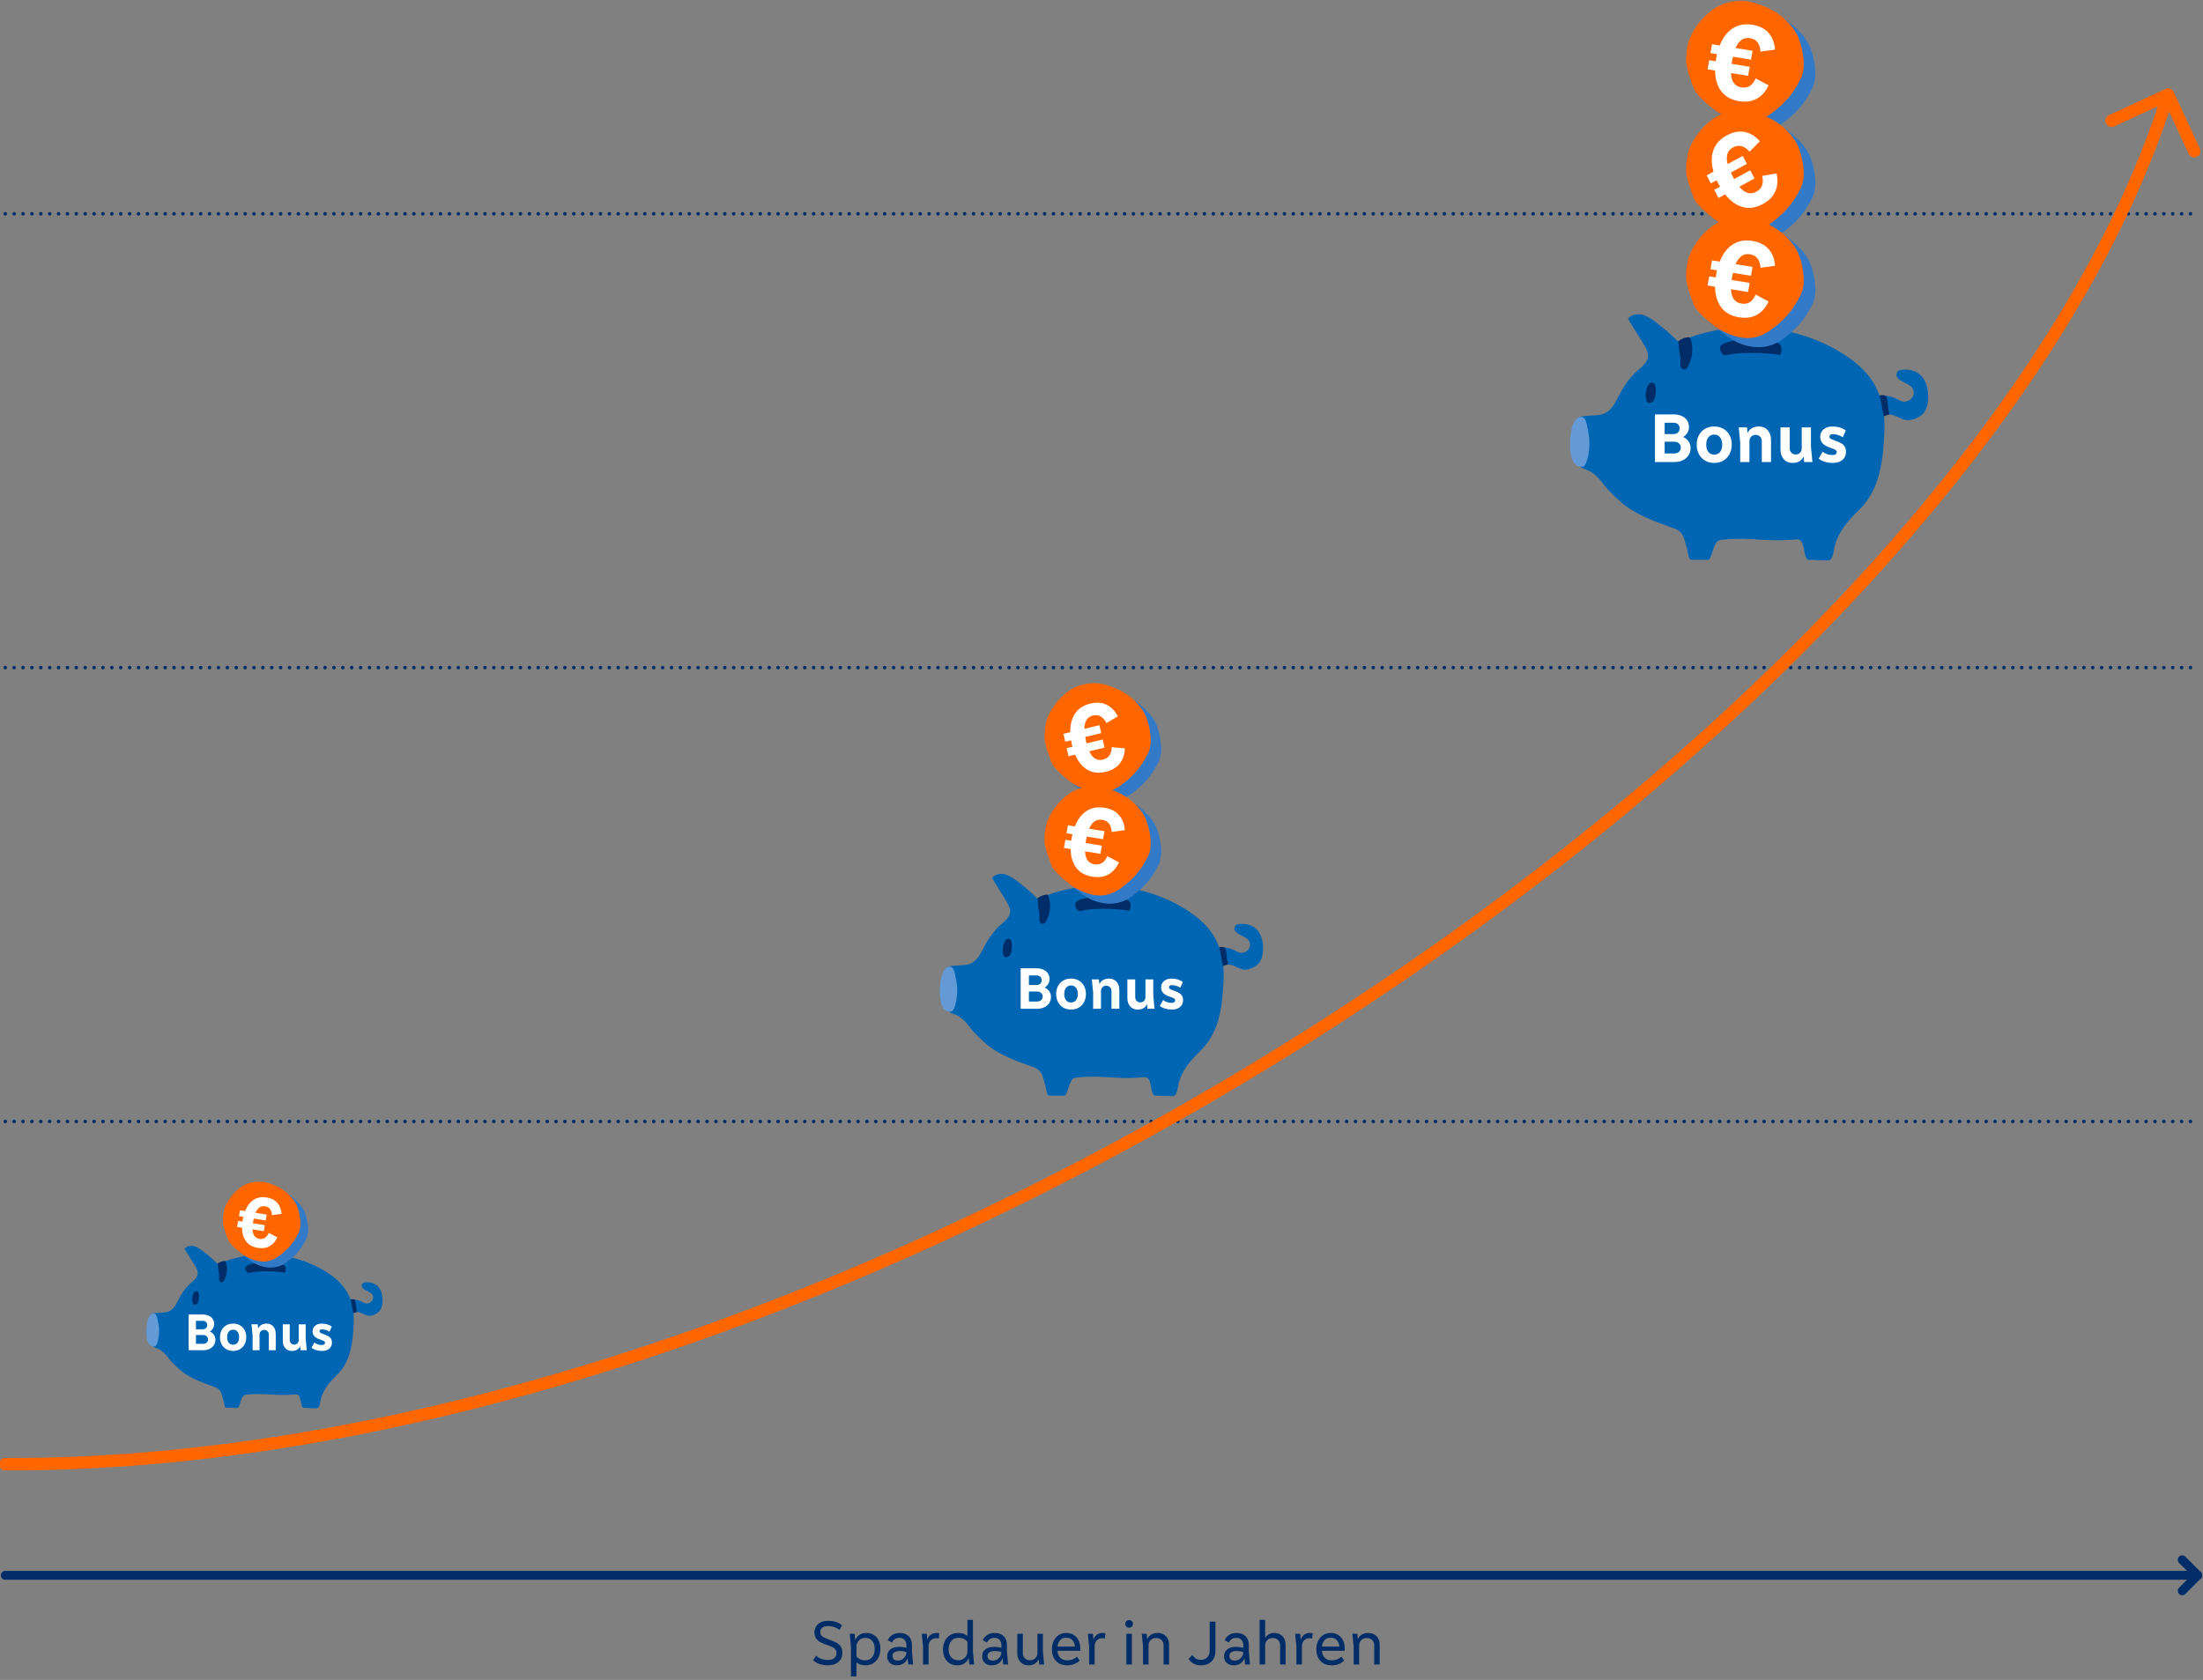 <?xml version="1.0" encoding="UTF-8"?>
<svg id="Ebene_1" data-name="Ebene 1" xmlns="http://www.w3.org/2000/svg" viewBox="0 0 1240 945.835">
  <rect x="0" y="0" width="1240" height="945.835" fill="#808080" stroke="none"/>
  <defs>
    <style>
      .cls-1, .cls-2, .cls-3, .cls-4 {
        fill: none;
      }

      .cls-5 {
        fill: #002d67;
      }

      .cls-2 {
        stroke: #f60;
        stroke-width: 7px;
      }

      .cls-2, .cls-3, .cls-4 {
        stroke-linecap: round;
        stroke-linejoin: round;
      }

      .cls-6 {
        fill: #0066b3;
      }

      .cls-3 {
        stroke-width: 5px;
      }

      .cls-3, .cls-4 {
        stroke: #002d67;
      }

      .cls-7 {
        fill: #327ac8;
      }

      .cls-8 {
        fill: #fff;
      }

      .cls-9 {
        fill: #f60;
      }

      .cls-4 {
        stroke-dasharray: 0 5;
        stroke-width: 2px;
      }

      .cls-10 {
        fill: #649bd7;
      }
    </style>
  </defs>
  <g>
    <line class="cls-4" x1="2.964" y1="120.369" x2="1237.036" y2="120.369"/>
    <line class="cls-4" x1="2.964" y1="375.887" x2="1237.036" y2="375.887"/>
    <line class="cls-4" x1="2.964" y1="631.405" x2="1237.036" y2="631.405"/>
  </g>
  <path class="cls-2" d="M1220.323,53.358C1109.043,408.624,490.577,826.317,2.964,824.35"/>
  <g>
    <path class="cls-5" d="M459.359,932.163c.768.744,1.722,1.332,2.862,1.764,1.14.432,2.394.648,3.762.648,1.584,0,2.79-.348,3.618-1.044.828-.696,1.242-1.644,1.242-2.844,0-.912-.265-1.656-.792-2.232-.528-.576-1.32-1.068-2.376-1.476l-4.284-1.62c-1.633-.624-2.868-1.44-3.708-2.448-.841-1.008-1.26-2.304-1.26-3.888,0-1.2.3-2.292.899-3.276.6-.984,1.482-1.764,2.646-2.34,1.164-.576,2.574-.864,4.229-.864,1.56,0,3.006.222,4.338.666,1.332.444,2.478,1.074,3.438,1.89l-1.476,2.556c-.816-.672-1.782-1.2-2.898-1.584-1.116-.384-2.25-.576-3.402-.576-1.488,0-2.609.3-3.366.9-.756.6-1.134,1.404-1.134,2.412,0,.888.252,1.608.756,2.16.504.552,1.332,1.044,2.484,1.476l4.068,1.584c1.775.672,3.078,1.524,3.906,2.556.828,1.032,1.242,2.352,1.242,3.96,0,2.16-.732,3.876-2.196,5.148-1.464,1.272-3.42,1.908-5.868,1.908-1.776,0-3.391-.246-4.842-.738-1.453-.492-2.659-1.182-3.618-2.07l1.728-2.628Z"/>
    <path class="cls-5" d="M491.886,920.517c1.188.756,2.093,1.806,2.718,3.15.624,1.344.936,2.892.936,4.644,0,1.752-.342,3.336-1.026,4.752-.684,1.416-1.662,2.526-2.934,3.33-1.272.804-2.749,1.206-4.428,1.206-2.04,0-3.732-.54-5.076-1.62v7.848h-3.096v-16.416l-.684-7.56h2.736l.324,3.456h.108c.504-1.224,1.278-2.184,2.322-2.88,1.044-.696,2.334-1.044,3.87-1.044,1.632,0,3.042.378,4.23,1.134ZM490.949,932.974c.948-1.212,1.422-2.742,1.422-4.59,0-1.872-.468-3.378-1.404-4.518-.937-1.14-2.256-1.71-3.96-1.71-1.393,0-2.562.474-3.51,1.422-.949.948-1.422,2.154-1.422,3.618v5.364c.504.696,1.17,1.242,1.998,1.638.828.396,1.782.594,2.862.594,1.728,0,3.065-.606,4.014-1.818Z"/>
    <path class="cls-5" d="M513.971,937.131h-2.736l-.324-3.42h-.108c-.48,1.248-1.242,2.208-2.286,2.88s-2.322,1.008-3.834,1.008c-1.608,0-2.898-.462-3.87-1.386-.972-.924-1.458-2.142-1.458-3.654,0-1.68.605-2.994,1.817-3.942,1.212-.948,2.886-1.422,5.022-1.422,1.319,0,2.651.18,3.996.54v-1.476c0-1.248-.349-2.25-1.044-3.006-.697-.756-1.62-1.134-2.772-1.134-1.032,0-1.89.216-2.574.648-.684.432-1.266,1.104-1.746,2.016l-2.34-1.332c.576-1.32,1.446-2.328,2.61-3.024,1.164-.696,2.55-1.044,4.158-1.044,2.136,0,3.81.612,5.021,1.836s1.818,2.904,1.818,5.04v3.492l.648,7.38ZM507.797,934.287c.732-.432,1.314-1.014,1.746-1.746.432-.732.648-1.53.648-2.394-.601-.192-1.188-.336-1.765-.432-.576-.096-1.26-.144-2.052-.144-1.272,0-2.256.234-2.952.702s-1.044,1.134-1.044,1.998c0,1.776,1.008,2.664,3.024,2.664.864,0,1.661-.216,2.394-.648Z"/>
    <path class="cls-5" d="M528.694,919.563l-.252,2.988c-.528-.144-1.056-.216-1.584-.216-1.224,0-2.232.426-3.024,1.278-.792.852-1.188,1.962-1.188,3.33v10.188h-3.096v-10.116l-.72-7.164h2.844l.288,3.24h.071c.312-1.104.918-1.998,1.818-2.682.9-.684,1.974-1.026,3.222-1.026.552,0,1.092.06,1.62.18Z"/>
    <path class="cls-5" d="M548.314,937.131h-2.736l-.324-3.456h-.108c-.504,1.224-1.29,2.184-2.358,2.88-1.068.696-2.394,1.044-3.978,1.044-1.656,0-3.09-.378-4.302-1.134-1.212-.756-2.137-1.806-2.772-3.15-.636-1.344-.954-2.892-.954-4.644,0-1.752.348-3.336,1.044-4.752.696-1.416,1.692-2.526,2.988-3.33,1.296-.804,2.796-1.206,4.5-1.206,2.136,0,3.876.564,5.22,1.692v-9.072h3.096v17.568l.684,7.56ZM543.077,933.333c.972-.948,1.458-2.142,1.458-3.582v-5.4c-.528-.696-1.212-1.242-2.052-1.638s-1.812-.594-2.916-.594c-1.8,0-3.186.606-4.158,1.818-.972,1.212-1.458,2.766-1.458,4.662,0,1.848.48,3.336,1.44,4.464.96,1.128,2.328,1.692,4.104,1.692,1.416,0,2.61-.474,3.582-1.422Z"/>
    <path class="cls-5" d="M567.431,937.131h-2.736l-.324-3.42h-.108c-.48,1.248-1.242,2.208-2.286,2.88s-2.322,1.008-3.834,1.008c-1.608,0-2.897-.462-3.87-1.386-.972-.924-1.458-2.142-1.458-3.654,0-1.68.606-2.994,1.818-3.942,1.212-.948,2.886-1.422,5.022-1.422,1.32,0,2.652.18,3.996.54v-1.476c0-1.248-.348-2.25-1.044-3.006-.697-.756-1.62-1.134-2.772-1.134-1.032,0-1.89.216-2.574.648-.684.432-1.266,1.104-1.746,2.016l-2.34-1.332c.576-1.32,1.445-2.328,2.61-3.024,1.164-.696,2.55-1.044,4.158-1.044,2.136,0,3.81.612,5.022,1.836s1.818,2.904,1.818,5.04v3.492l.648,7.38ZM561.257,934.287c.731-.432,1.314-1.014,1.746-1.746.432-.732.648-1.53.648-2.394-.6-.192-1.188-.336-1.764-.432-.576-.096-1.26-.144-2.052-.144-1.272,0-2.256.234-2.952.702-.696.468-1.044,1.134-1.044,1.998,0,1.776,1.008,2.664,3.024,2.664.864,0,1.662-.216,2.394-.648Z"/>
    <path class="cls-5" d="M587.734,937.131h-2.772l-.288-2.916h-.072c-.504,1.104-1.242,1.944-2.214,2.52s-2.13.864-3.474.864c-1.872,0-3.39-.612-4.554-1.836-1.165-1.224-1.746-2.808-1.746-4.752v-11.16h3.096v10.872c0,1.176.378,2.142,1.134,2.898.756.756,1.746,1.134,2.97,1.134,1.176,0,2.153-.384,2.934-1.152.78-.768,1.17-1.728,1.17-2.88v-10.872h3.096v10.08l.72,7.2Z"/>
    <path class="cls-5" d="M608.002,929.427h-12.78c.048,1.536.546,2.814,1.494,3.834.948,1.02,2.322,1.53,4.122,1.53,1.056,0,2.052-.192,2.988-.576.936-.384,1.728-.876,2.376-1.476l1.512,2.232c-.816.792-1.824,1.428-3.024,1.908-1.2.48-2.496.72-3.888.72-2.808,0-4.962-.828-6.462-2.484-1.5-1.656-2.25-3.876-2.25-6.66,0-1.728.336-3.282,1.008-4.662.672-1.38,1.62-2.46,2.844-3.24,1.225-.78,2.64-1.17,4.248-1.17,1.584,0,2.976.372,4.176,1.116,1.2.744,2.118,1.782,2.754,3.114.635,1.332.954,2.862.954,4.59,0,.528-.024.936-.072,1.224ZM596.68,923.487c-.828.96-1.314,2.136-1.458,3.528h9.828c-.144-1.512-.636-2.718-1.476-3.618-.84-.9-1.98-1.35-3.42-1.35-1.489,0-2.646.48-3.474,1.44Z"/>
    <path class="cls-5" d="M622.186,919.563l-.252,2.988c-.528-.144-1.057-.216-1.584-.216-1.225,0-2.232.426-3.024,1.278-.792.852-1.188,1.962-1.188,3.33v10.188h-3.096v-10.116l-.72-7.164h2.844l.288,3.24h.072c.312-1.104.918-1.998,1.818-2.682.9-.684,1.974-1.026,3.222-1.026.552,0,1.092.06,1.62.18Z"/>
    <path class="cls-5" d="M634.011,915.802c-.42-.42-.63-.93-.63-1.53,0-.6.203-1.104.612-1.512.408-.408.923-.612,1.548-.612.624,0,1.14.204,1.548.612.408.408.612.912.612,1.512,0,.6-.204,1.11-.612,1.53-.408.42-.924.63-1.548.63-.601,0-1.11-.21-1.53-.63ZM637.089,937.131h-3.096v-17.28h3.096v17.28Z"/>
    <path class="cls-5" d="M656.276,921.219c1.176,1.224,1.764,2.82,1.764,4.788v11.124h-3.096v-10.836c0-1.2-.396-2.178-1.188-2.934s-1.812-1.134-3.061-1.134c-1.2,0-2.202.39-3.006,1.17-.804.78-1.206,1.746-1.206,2.898v10.836h-3.096v-10.116l-.72-7.164h2.772l.288,2.916h.072c.504-1.104,1.254-1.944,2.25-2.52.995-.576,2.178-.864,3.546-.864,1.944,0,3.504.612,4.68,1.836Z"/>
    <path class="cls-5" d="M669.021,933.964l2.124-2.16c.527.84,1.164,1.5,1.908,1.98.743.48,1.715.72,2.916.72,1.463,0,2.651-.462,3.563-1.386.912-.924,1.368-2.286,1.368-4.086v-16.02h3.24v16.344c0,2.616-.738,4.644-2.214,6.084-1.477,1.44-3.462,2.16-5.958,2.16-3.096,0-5.413-1.212-6.948-3.636Z"/>
    <path class="cls-5" d="M703.581,937.131h-2.736l-.324-3.42h-.107c-.48,1.248-1.242,2.208-2.286,2.88s-2.322,1.008-3.834,1.008c-1.608,0-2.898-.462-3.87-1.386-.972-.924-1.458-2.142-1.458-3.654,0-1.68.605-2.994,1.818-3.942,1.211-.948,2.886-1.422,5.022-1.422,1.319,0,2.651.18,3.996.54v-1.476c0-1.248-.348-2.25-1.044-3.006-.696-.756-1.62-1.134-2.772-1.134-1.032,0-1.89.216-2.574.648s-1.266,1.104-1.746,2.016l-2.34-1.332c.576-1.32,1.446-2.328,2.61-3.024,1.164-.696,2.55-1.044,4.158-1.044,2.136,0,3.81.612,5.022,1.836,1.211,1.224,1.818,2.904,1.818,5.04v3.492l.648,7.38ZM697.407,934.287c.732-.432,1.314-1.014,1.746-1.746.432-.732.648-1.53.648-2.394-.601-.192-1.188-.336-1.764-.432-.576-.096-1.26-.144-2.052-.144-1.272,0-2.256.234-2.952.702-.696.468-1.044,1.134-1.044,1.998,0,1.776,1.008,2.664,3.024,2.664.864,0,1.662-.216,2.394-.648Z"/>
    <path class="cls-5" d="M721.886,921.219c1.164,1.224,1.746,2.808,1.746,4.752v11.16h-3.096v-10.836c0-1.2-.391-2.178-1.17-2.934-.78-.756-1.794-1.134-3.042-1.134-1.2,0-2.202.39-3.006,1.17-.805.78-1.206,1.746-1.206,2.898v10.836h-3.096v-25.128h3.096v10.044h.108c.383-.72,1.026-1.344,1.926-1.872.899-.528,1.962-.792,3.186-.792,1.872,0,3.39.612,4.554,1.836Z"/>
    <path class="cls-5" d="M738.86,919.563l-.252,2.988c-.528-.144-1.057-.216-1.584-.216-1.225,0-2.232.426-3.024,1.278-.792.852-1.188,1.962-1.188,3.33v10.188h-3.096v-10.116l-.72-7.164h2.844l.288,3.24h.072c.312-1.104.918-1.998,1.818-2.682.9-.684,1.974-1.026,3.222-1.026.552,0,1.092.06,1.62.18Z"/>
    <path class="cls-5" d="M756.86,929.427h-12.78c.048,1.536.546,2.814,1.494,3.834.948,1.02,2.322,1.53,4.122,1.53,1.056,0,2.052-.192,2.988-.576.936-.384,1.728-.876,2.376-1.476l1.512,2.232c-.816.792-1.824,1.428-3.024,1.908-1.2.48-2.496.72-3.888.72-2.808,0-4.962-.828-6.462-2.484-1.5-1.656-2.25-3.876-2.25-6.66,0-1.728.336-3.282,1.008-4.662.672-1.38,1.62-2.46,2.844-3.24,1.225-.78,2.64-1.17,4.248-1.17,1.584,0,2.976.372,4.176,1.116,1.2.744,2.118,1.782,2.754,3.114.635,1.332.954,2.862.954,4.59,0,.528-.024.936-.072,1.224ZM745.538,923.487c-.828.96-1.314,2.136-1.458,3.528h9.828c-.144-1.512-.636-2.718-1.476-3.618-.84-.9-1.98-1.35-3.42-1.35-1.489,0-2.646.48-3.474,1.44Z"/>
    <path class="cls-5" d="M774.824,921.219c1.175,1.224,1.764,2.82,1.764,4.788v11.124h-3.096v-10.836c0-1.2-.396-2.178-1.188-2.934s-1.812-1.134-3.06-1.134c-1.201,0-2.202.39-3.006,1.17-.804.78-1.206,1.746-1.206,2.898v10.836h-3.096v-10.116l-.72-7.164h2.771l.288,2.916h.072c.504-1.104,1.254-1.944,2.25-2.52.996-.576,2.178-.864,3.546-.864,1.944,0,3.504.612,4.68,1.836Z"/>
  </g>
  <line class="cls-3" x1="2.964" y1="886.923" x2="1237.036" y2="886.923"/>
  <polyline class="cls-3" points="1228.292 878.18 1237.036 886.923 1228.292 895.667"/>
  <polyline class="cls-2" points="1188.554 67.99 1220.369 53.304 1235.055 85.118"/>
  <g>
    <g>
      <g>
        <path class="cls-6" d="M100.772,731.105c-1.686,3.236-3.146,6.659-6.69,7.529-3.08.756-6.924.15-8.738,1.239-1.004.602-1.395,2.415-1.618,3.342-.831,3.452-1.66,7.093-.675,10.504.742,2.568,2.741,4.67,5.295,5.451,2.419.74,4.829,3.182,6.389,5.394,1.377,1.954,6.229,6.616,8.308,8.118,4.883,3.527,10.832,5.764,16.524,7.785,1.188.422,2.441.781,3.405,1.594,1.86,1.568,2.103,4.275,2.846,6.591.389,1.213.425,3.913,1.498,3.982,1.074.07,4.995.017,6.316.017,1.321,0,1.906-6.247,3.83-7.116.57-.257,1.206-.319,1.829-.378,10.94-1.028,15.52.981,26.46-.047.664-.062,1.382-.114,1.952.233.624.38.9,1.128,1.139,1.818.504,1.453.641,5.628,2.293,5.524,1.652-.105,5.137.368,7.088.185,1.951-.183,1.954-3.697,2.498-5.607,1.582-5.544,4.918-9.144,9.021-13.194,7.769-7.67,8.896-18.335,9.373-29.241.277-6.345-.904-12.892-4.293-18.264-2.953-4.68-7.413-8.231-12.155-11.084-17.858-10.745-40.985-12.189-60.042-3.751-2.757-2.823-5.756-5.41-8.951-7.725-1.482-1.074-3.059-2.111-4.853-2.47-1.794-.359-3.866.108-4.954,1.58,1.783,2.897,3.581,5.786,5.351,8.691,1.269,2.083,2.854,4.367,1.65,6.816-1.02,2.076-3.521,3.58-5.056,5.258-1.985,2.17-3.681,4.618-5.04,7.225Z"/>
        <path class="cls-5" d="M110.112,734.46c-.631.177-1.226.162-1.498-.488-.623-1.414-.481-3.179-.089-4.696.281-.941.829-2.229,1.94-2.313.535-.195,1.192.529,1.291,1.046.372,1.167.227,2.433.101,3.603-.126,1.17-.482,2.495-1.745,2.849Z"/>
        <path class="cls-5" d="M123.345,719.004c-.051.62-.126,1.258.054,1.854.18.596.696,1.143,1.318,1.135.708-.009,1.208-.681,1.537-1.307,1.415-2.691,1.855-5.881,1.221-8.854-.093-.438-.388-1.711-.865-1.871-.125-.042-.262-.031-.393-.015-1.294.151-2.545.651-3.587,1.433-.055.041-.112.088-.132.153-.019.065.002.135.024.199.355,1.052.163,2.433.372,3.571.222,1.21.553,2.463.451,3.703Z"/>
        <path class="cls-10" d="M85.757,739.654c-1.052.232-3.31,2.234-3.364,10.04-.054,7.806,2.925,8.59,4.685,8.37,1.76-.221,3.044-7.762,2.204-11.917-.84-4.155-.846-7.083-3.525-6.493Z"/>
        <path class="cls-6" d="M203.587,732.828c.678.345,1.328.77,2.064.963,1.528.399,3.282-.393,3.994-1.802.391-.774.475-1.713.156-2.518-.999-2.52-5.041-2.555-6.147-5.03-.096-.215-.114-.451-.076-.684.056-.347.385-1.391,1.117-1.548,3.659-.781,7.486.391,9.256,3.687,1.77,3.296,2.044,8.565.086,11.753-1.015,1.653-3.821,3.007-5.754,3.165-1.685.138-3.24-.799-4.79-1.474-1.55-.675-3.512-1.051-4.807.035-.633.531-1.123,1.405-1.949,1.424-.398.009-.811-.457-1.131-.694-1.928-1.431-3.182-4.953-1.373-6.927,2.125-2.318,6.911-1.592,9.354-.348Z"/>
        <path class="cls-5" d="M198.706,738.697c.014.115-.064.691.448.556.169-.045.734-.353,1.398-.438.644-.082.137-1.473.043-1.907-.344-1.586-.182-3.43-.778-4.939-.196-.496-1.641-.599-2.246-.409-.463.145-.053.719.019,1.1.255,1.349.492,2.5.717,3.858.132.799.294,1.321.399,2.18Z"/>
      </g>
      <path class="cls-5" d="M140.319,716.68c6.553-1.704,18.453-.572,19.47-.147,1.017.426,1.421-2.416.74-3.54-.504-.832-1.438-1.044-2.283-1.17-4.565-.681-8.514-.961-13.494-.778-1.181.043-5.851.896-6.506,2.21-.728,1.458.802,3.755,2.073,3.425Z"/>
    </g>
    <g>
      <g>
        <path class="cls-7" d="M162.281,672.21c2.534,2.042,3.113,2.198,5.415,4.676,1.713,1.843,3.182,3.736,4.109,6.386,1.483,4.241,2.574,10.394.53,14.495-3.049,6.119-6.391,9.522-10.953,12.9-6.694,4.955-14.491,2.931-19.175-.027-1.741-1.1-5.483-4.178-7.639-5.912-2.156-1.735-3.212-6.659-3.821-8.644-.509-1.66-.95-3.366-.959-5.117-.013-2.696.324-5.949,1.423-8.442,1.825-4.14,4.741-7.675,8.369-10.381,3.595-2.68,8.244-3.624,12.62-3.209,2.048.194,7.547,1.233,10.08,3.275Z"/>
        <path class="cls-9" d="M155.14,667.637c3.116,1.313,5.932,3.259,8.233,5.737,1.713,1.843,3.182,3.736,4.109,6.386,1.483,4.241,2.574,10.394.53,14.495-3.049,6.119-6.391,9.522-10.953,12.9-6.694,4.955-12.905,3.313-19.175-.027-1.818-.968-8.405-6.503-9.337-8.712-.805-1.908-1.514-3.859-2.122-5.844-.509-1.66-.95-3.366-.959-5.117-.013-2.696.324-5.949,1.423-8.442,1.825-4.14,4.741-7.675,8.369-10.381,3.595-2.68,8.244-3.624,12.62-3.209,2.048.194,4.855,1.2,7.262,2.214Z"/>
      </g>
      <path class="cls-8" d="M151.285,694.132l4.809,2.538c-1.043,2.262-2.488,3.915-4.337,4.957-1.849,1.042-4.067,1.354-6.65.936-2.954-.477-5.166-1.716-6.638-3.714-1.473-1.999-2.227-4.552-2.261-7.659l-2.769-.448.598-3.382,2.428.393c.015-.249.068-.631.159-1.148.12-.679.223-1.18.309-1.501l-2.428-.393.583-3.301,2.854.461c1.115-2.837,2.698-4.942,4.752-6.314,2.053-1.372,4.529-1.824,7.425-1.356,2.583.418,4.581,1.432,5.991,3.044,1.409,1.611,2.199,3.674,2.368,6.188l-5.385.722c-.211-2.94-1.495-4.601-3.852-4.982-1.278-.206-2.353.011-3.227.652-.873.641-1.604,1.641-2.195,2.998l6.304,1.02-.583,3.301-6.688-1.082c-.086.321-.187.808-.302,1.46l-.209,1.182,6.73,1.089-.598,3.382-6.347-1.027c.115,3.149,1.409,4.922,3.879,5.322,2.385.386,4.144-.727,5.278-3.338Z"/>
    </g>
  </g>
  <g>
    <g>
      <g>
        <path class="cls-7" d="M638.319,394.083c3.467,2.794,4.26,3.008,7.409,6.398,2.343,2.522,4.354,5.111,5.622,8.738,2.029,5.802,3.523,14.222.726,19.834-4.173,8.373-8.744,13.03-14.987,17.651-9.159,6.781-19.829,4.01-26.238-.037-2.383-1.505-7.502-5.716-10.452-8.09-2.951-2.373-4.395-9.112-5.228-11.828-.696-2.271-1.3-4.605-1.312-7.002-.017-3.689.444-8.14,1.948-11.551,2.498-5.664,6.487-10.502,11.451-14.204,4.919-3.668,11.28-4.958,17.268-4.39,2.803.266,10.326,1.687,13.793,4.481Z"/>
        <path class="cls-9" d="M628.547,387.826c4.263,1.797,8.117,4.46,11.266,7.849,2.343,2.522,4.354,5.111,5.622,8.738,2.029,5.802,3.523,14.222.726,19.834-4.173,8.373-8.744,13.03-14.987,17.651-9.159,6.781-17.658,4.533-26.238-.037-2.487-1.325-11.5-8.898-12.776-11.921-1.102-2.61-2.071-5.28-2.904-7.997-.696-2.271-1.3-4.605-1.312-7.002-.017-3.689.444-8.14,1.948-11.551,2.498-5.664,6.487-10.502,11.451-14.204,4.919-3.668,11.28-4.958,17.268-4.39,2.803.266,6.643,1.641,9.936,3.03Z"/>
      </g>
      <path class="cls-8" d="M625.74,420.665l7.41.671c-.125,3.406-1.079,6.255-2.865,8.545-1.786,2.29-4.422,3.853-7.904,4.687-3.982.954-7.428.556-10.34-1.192-2.913-1.748-5.211-4.574-6.891-8.479l-3.733.894-1.028-4.585,3.273-.784c-.112-.323-.247-.833-.404-1.533-.206-.92-.34-1.607-.401-2.058l-3.273.784-1.003-4.475,3.848-.921c-.087-4.17.803-7.663,2.674-10.478,1.87-2.815,4.758-4.69,8.662-5.625,3.482-.834,6.539-.605,9.169.687,2.628,1.292,4.712,3.481,6.25,6.566l-6.42,3.749c-1.816-3.601-4.312-5.022-7.489-4.261-1.723.413-2.966,1.254-3.731,2.524-.764,1.27-1.161,2.917-1.192,4.942l8.499-2.034,1.003,4.475-9.015,2.159c.061.451.19,1.119.388,2.003l.359,1.602,9.073-2.172,1.028,4.585-8.556,2.048c1.805,3.915,4.373,5.473,7.703,4.676,3.215-.77,4.85-3.102,4.906-6.997Z"/>
    </g>
    <g>
      <g>
        <path class="cls-6" d="M554.155,532.639c-2.307,4.429-4.305,9.111-9.154,10.302-4.214,1.035-9.474.205-11.956,1.696-1.373.824-1.909,3.304-2.214,4.573-1.137,4.723-2.272,9.705-.923,14.373,1.015,3.514,3.751,6.39,7.245,7.459,3.31,1.013,6.608,4.354,8.742,7.38,1.885,2.673,8.523,9.053,11.369,11.108,6.682,4.826,14.822,7.888,22.61,10.652,1.626.577,3.34,1.069,4.66,2.181,2.545,2.145,2.878,5.849,3.895,9.018.532,1.659.581,5.354,2.05,5.449,1.469.095,6.835.023,8.642.023,1.807,0,2.608-8.548,5.24-9.737.78-.352,1.651-.437,2.503-.517,14.969-1.406,21.236,1.343,36.205-.064.909-.085,1.891-.155,2.671.319.854.519,1.231,1.543,1.559,2.487.69,1.988.878,7.701,3.138,7.558,2.26-.143,7.029.503,9.698.253,2.67-.25,2.673-5.059,3.419-7.672,2.164-7.585,6.73-12.511,12.343-18.053,10.63-10.495,12.172-25.088,12.825-40.011.38-8.682-1.237-17.641-5.875-24.99-4.041-6.404-10.144-11.263-16.632-15.167-24.436-14.702-56.08-16.679-82.156-5.132-3.773-3.862-7.875-7.403-12.248-10.57-2.028-1.469-4.185-2.889-6.641-3.38-2.455-.491-5.29.148-6.779,2.161,2.44,3.964,4.9,7.917,7.321,11.892,1.736,2.85,3.905,5.975,2.258,9.327-1.396,2.84-4.818,4.899-6.918,7.195-2.716,2.97-5.037,6.318-6.896,9.887Z"/>
        <path class="cls-5" d="M567.029,538.798c-.864.242-1.677.221-2.05-.668-.852-1.935-.658-4.35-.121-6.425.385-1.288,1.134-3.05,2.654-3.165.733-.267,1.631.724,1.767,1.431.509,1.597.311,3.329.138,4.93-.173,1.601-.659,3.414-2.387,3.898Z"/>
        <path class="cls-5" d="M585.042,516.081c-.07.849-.172,1.722.074,2.537.246.815.952,1.563,1.803,1.553.968-.012,1.653-.932,2.103-1.789,1.936-3.682,2.538-8.047,1.671-12.115-.128-.599-.531-2.342-1.184-2.56-.172-.057-.358-.042-.538-.021-1.77.206-3.483.89-4.908,1.961-.075.056-.154.12-.181.21-.027.089.003.184.033.272.486,1.44.224,3.329.509,4.886.304,1.655.756,3.37.616,5.067Z"/>
        <path class="cls-10" d="M533.609,544.336c-1.439.317-4.529,3.056-4.603,13.738-.074,10.681,4.003,11.754,6.411,11.453,2.408-.302,4.165-10.621,3.015-16.307-1.15-5.686-1.158-9.691-4.824-8.884Z"/>
        <path class="cls-6" d="M694.838,534.996c.928.473,1.817,1.054,2.824,1.317,2.091.546,4.491-.537,5.465-2.466.534-1.059.65-2.343.214-3.446-1.367-3.449-6.897-3.496-8.411-6.883-.132-.295-.156-.617-.105-.936.077-.474.526-1.904,1.528-2.118,5.006-1.069,10.243.534,12.665,5.044,2.422,4.51,2.796,11.72.118,16.082-1.388,2.261-5.228,4.114-7.873,4.33-2.305.189-4.433-1.094-6.554-2.018-2.121-.924-4.806-1.438-6.578.048-.866.726-1.537,1.922-2.667,1.948-.545.013-1.11-.626-1.548-.95-2.638-1.957-4.354-6.777-1.878-9.478,2.908-3.172,9.457-2.178,12.799-.476Z"/>
        <path class="cls-5" d="M688.16,543.027c.019.157-.087.946.613.76.231-.061,1.004-.484,1.913-.6.881-.112.188-2.016.059-2.61-.471-2.17-.249-4.693-1.064-6.759-.268-.678-2.246-.819-3.073-.559-.633.199-.073.984.026,1.505.35,1.846.673,3.421.981,5.279.181,1.093.402,1.808.546,2.982Z"/>
      </g>
      <path class="cls-5" d="M608.268,512.9c8.967-2.331,25.25-.783,26.641-.201,1.391.582,1.945-3.306,1.013-4.843-.69-1.138-1.968-1.428-3.123-1.601-6.246-.932-11.65-1.315-18.464-1.065-1.615.059-8.006,1.226-8.903,3.024-.996,1.995,1.097,5.138,2.837,4.686Z"/>
    </g>
    <g>
      <g>
        <path class="cls-7" d="M638.319,452.052c3.467,2.794,4.26,3.008,7.409,6.398,2.343,2.522,4.354,5.111,5.622,8.738,2.029,5.802,3.523,14.222.726,19.834-4.173,8.373-8.744,13.03-14.987,17.651-9.159,6.781-19.829,4.01-26.238-.037-2.383-1.505-7.502-5.716-10.452-8.09-2.951-2.373-4.395-9.112-5.228-11.828-.696-2.271-1.3-4.605-1.312-7.002-.017-3.689.444-8.14,1.948-11.551,2.498-5.664,6.487-10.502,11.451-14.204,4.919-3.668,11.28-4.958,17.268-4.39,2.803.266,10.326,1.687,13.793,4.481Z"/>
        <path class="cls-9" d="M628.547,445.795c4.263,1.797,8.117,4.46,11.266,7.849,2.343,2.522,4.354,5.111,5.622,8.738,2.029,5.802,3.523,14.222.726,19.834-4.173,8.373-8.744,13.03-14.987,17.651-9.159,6.781-17.658,4.533-26.238-.037-2.487-1.325-11.5-8.898-12.776-11.921-1.102-2.61-2.071-5.28-2.904-7.997-.696-2.271-1.3-4.605-1.312-7.002-.017-3.689.444-8.14,1.948-11.551,2.498-5.664,6.487-10.502,11.451-14.204,4.919-3.668,11.28-4.958,17.268-4.39,2.803.266,6.643,1.641,9.936,3.03Z"/>
      </g>
      <path class="cls-8" d="M623.273,482.048l6.58,3.473c-1.427,3.096-3.404,5.357-5.935,6.783-2.531,1.426-5.565,1.853-9.1,1.281-4.042-.653-7.069-2.348-9.083-5.082-2.015-2.735-3.047-6.228-3.094-10.479l-3.789-.613.818-4.627,3.323.537c.021-.341.093-.864.218-1.571.164-.929.305-1.614.423-2.054l-3.323-.537.798-4.516,3.906.631c1.525-3.882,3.692-6.762,6.503-8.64,2.81-1.878,6.197-2.496,10.16-1.855,3.535.572,6.268,1.96,8.197,4.165,1.928,2.204,3.008,5.027,3.24,8.466l-7.368.988c-.289-4.023-2.045-6.295-5.27-6.817-1.749-.283-3.22.015-4.415.892-1.194.878-2.195,2.245-3.003,4.102l8.627,1.395-.798,4.516-9.151-1.48c-.118.44-.256,1.106-.413,1.998l-.286,1.617,9.209,1.49-.818,4.627-8.685-1.405c.158,4.308,1.928,6.735,5.308,7.282,3.264.528,5.67-.995,7.222-4.567Z"/>
    </g>
  </g>
  <g>
    <g>
      <g>
        <path class="cls-7" d="M1004.875,10.94c3.84,3.095,4.719,3.332,8.207,7.087,2.596,2.794,4.823,5.662,6.228,9.679,2.247,6.427,3.902,15.754.804,21.97-4.622,9.274-9.686,14.433-16.601,19.552-10.146,7.511-21.964,4.442-29.063-.041-2.639-1.667-8.31-6.332-11.578-8.961-3.268-2.629-4.869-10.093-5.791-13.102-.771-2.516-1.441-5.101-1.453-7.756-.019-4.086.491-9.016,2.157-12.795,2.767-6.274,7.185-11.633,12.684-15.734,5.448-4.063,12.495-5.492,19.127-4.863,3.105.295,11.438,1.869,15.278,4.964Z"/>
        <path class="cls-9" d="M994.051,4.01c4.723,1.991,8.991,4.94,12.479,8.695,2.596,2.794,4.823,5.662,6.228,9.679,2.247,6.427,3.902,15.754.804,21.97-4.622,9.274-9.686,14.433-16.601,19.552-10.146,7.511-19.559,5.021-29.063-.041-2.755-1.467-12.738-9.856-14.152-13.205-1.221-2.891-2.295-5.849-3.217-8.858-.771-2.516-1.441-5.101-1.453-7.756-.019-4.086.491-9.016,2.157-12.795,2.767-6.274,7.185-11.633,12.684-15.734,5.448-4.063,12.495-5.492,19.127-4.863,3.105.295,7.359,1.818,11.006,3.356Z"/>
      </g>
      <path class="cls-8" d="M988.209,44.167l7.288,3.847c-1.581,3.429-3.771,5.934-6.574,7.513-2.803,1.579-6.164,2.052-10.079,1.419-4.477-.724-7.83-2.601-10.062-5.629-2.232-3.029-3.375-6.899-3.427-11.608l-4.197-.679.906-5.126,3.681.595c.023-.378.103-.957.241-1.74.182-1.029.338-1.788.468-2.275l-3.681-.595.884-5.003,4.326.699c1.69-4.3,4.09-7.491,7.203-9.57,3.112-2.08,6.864-2.765,11.254-2.055,3.916.633,6.943,2.171,9.08,4.613,2.135,2.441,3.332,5.568,3.589,9.378l-8.162,1.094c-.32-4.456-2.266-6.973-5.838-7.551-1.938-.313-3.567.016-4.89.988-1.322.972-2.432,2.487-3.326,4.543l9.555,1.546-.884,5.003-10.136-1.639c-.131.487-.283,1.225-.458,2.213l-.317,1.791,10.201,1.65-.906,5.126-9.62-1.556c.175,4.772,2.136,7.461,5.88,8.066,3.615.585,6.281-1.102,8-5.059Z"/>
    </g>
    <g>
      <g>
        <path class="cls-7" d="M1004.875,72.546c3.84,3.095,4.719,3.332,8.207,7.087,2.596,2.794,4.823,5.662,6.228,9.679,2.247,6.427,3.902,15.754.804,21.97-4.622,9.274-9.686,14.433-16.601,19.552-10.146,7.511-21.964,4.442-29.063-.041-2.639-1.667-8.31-6.332-11.578-8.961-3.268-2.629-4.869-10.093-5.791-13.102-.771-2.516-1.441-5.101-1.453-7.756-.019-4.086.491-9.016,2.157-12.795,2.767-6.274,7.185-11.633,12.684-15.734,5.448-4.063,12.495-5.492,19.127-4.863,3.105.295,11.438,1.869,15.278,4.964Z"/>
        <path class="cls-9" d="M994.051,65.616c4.723,1.991,8.991,4.94,12.479,8.695,2.596,2.794,4.823,5.662,6.228,9.679,2.247,6.427,3.902,15.754.804,21.97-4.622,9.274-9.686,14.433-16.601,19.552-10.146,7.511-19.559,5.021-29.063-.041-2.755-1.467-12.738-9.856-14.152-13.205-1.221-2.891-2.295-5.849-3.217-8.858-.771-2.516-1.441-5.101-1.453-7.756-.019-4.086.491-9.016,2.157-12.795,2.767-6.274,7.185-11.633,12.684-15.734,5.448-4.063,12.495-5.492,19.127-4.863,3.105.295,7.359,1.818,11.006,3.356Z"/>
      </g>
      <path class="cls-8" d="M991.847,99.039l8.122-1.397c.839,3.681.631,7.002-.626,9.963-1.258,2.961-3.632,5.386-7.122,7.273-3.989,2.157-7.791,2.716-11.407,1.677-3.617-1.039-6.883-3.408-9.796-7.108l-3.74,2.022-2.409-4.614,3.28-1.774c-.212-.314-.502-.821-.87-1.526-.484-.926-.823-1.623-1.017-2.088l-3.28,1.774-2.351-4.504,3.855-2.085c-1.284-4.438-1.328-8.43-.13-11.977,1.198-3.547,3.753-6.378,7.664-8.493,3.489-1.886,6.826-2.515,10.009-1.883,3.181.632,6.037,2.38,8.564,5.242l-5.8,5.846c-2.972-3.336-6.049-4.144-9.232-2.423-1.726.934-2.816,2.189-3.272,3.766-.455,1.577-.41,3.454.136,5.629l8.515-4.604,2.351,4.504-9.032,4.884c.194.466.523,1.143.987,2.032l.842,1.613,9.09-4.915,2.409,4.614-8.572,4.635c3.05,3.675,6.243,4.609,9.579,2.805,3.221-1.742,4.305-4.704,3.253-8.889Z"/>
    </g>
    <g>
      <g>
        <path class="cls-6" d="M911.648,221.899c-2.555,4.905-4.768,10.093-10.14,11.411-4.668,1.146-10.494.227-13.244,1.878-1.521.913-2.114,3.66-2.453,5.065-1.26,5.232-2.516,10.75-1.023,15.921,1.124,3.892,4.155,7.078,8.025,8.262,3.666,1.122,7.32,4.823,9.683,8.175,2.088,2.961,9.441,10.028,12.593,12.304,7.402,5.346,16.418,8.737,25.044,11.799,1.801.639,3.7,1.184,5.161,2.415,2.819,2.376,3.188,6.479,4.314,9.989.59,1.838.644,5.931,2.271,6.036,1.627.105,7.571.025,9.573.025,2.002,0,2.889-9.469,5.804-10.785.864-.39,1.828-.484,2.773-.573,16.581-1.558,23.522,1.487,40.104-.07,1.007-.095,2.094-.172,2.959.354.946.575,1.364,1.709,1.727,2.755.764,2.202.972,8.531,3.476,8.372,2.503-.158,7.785.557,10.742.28,2.957-.277,2.961-5.604,3.787-8.498,2.397-8.402,7.455-13.859,13.672-19.997,11.775-11.625,13.483-27.789,14.206-44.32.42-9.617-1.37-19.541-6.507-27.681-4.476-7.093-11.236-12.475-18.423-16.8-27.067-16.285-62.119-18.475-91.003-5.685-4.179-4.278-8.723-8.2-13.567-11.709-2.246-1.627-4.636-3.2-7.356-3.744-2.72-.544-5.86.164-7.508,2.394,2.703,4.391,5.428,8.769,8.11,13.173,1.923,3.157,4.326,6.618,2.501,10.331-1.546,3.146-5.337,5.427-7.663,7.97-3.008,3.29-5.58,6.999-7.638,10.951Z"/>
        <path class="cls-5" d="M929.18,226.773c-.957.268-1.858.245-2.271-.74-.944-2.144-.729-4.818-.134-7.117.426-1.426,1.256-3.379,2.94-3.506.812-.296,1.807.801,1.957,1.585.564,1.768.344,3.688.152,5.461-.192,1.774-.73,3.782-2.644,4.318Z"/>
        <path class="cls-5" d="M945.862,203.558c-.077.94-.191,1.907.082,2.81.273.903,1.054,1.732,1.998,1.72,1.072-.013,1.831-1.032,2.33-1.981,2.144-4.078,2.811-8.913,1.851-13.42-.141-.663-.588-2.594-1.311-2.835-.19-.064-.397-.046-.596-.023-1.961.228-3.858.986-5.436,2.172-.083.062-.17.133-.2.232-.03.099.004.204.037.302.538,1.595.248,3.687.564,5.412.336,1.834.838,3.733.683,5.612Z"/>
        <path class="cls-10" d="M888.89,234.856c-1.594.351-5.017,3.386-5.099,15.217-.082,11.832,4.434,13.02,7.102,12.686,2.668-.334,4.614-11.765,3.34-18.063-1.274-6.298-1.283-10.735-5.343-9.841Z"/>
        <path class="cls-6" d="M1067.481,224.51c1.028.523,2.012,1.168,3.128,1.459,2.316.605,4.975-.595,6.053-2.732.592-1.173.72-2.596.237-3.817-1.514-3.82-7.64-3.873-9.317-7.624-.146-.327-.173-.684-.116-1.037.085-.525.583-2.109,1.692-2.346,5.546-1.184,11.346.592,14.029,5.588,2.683,4.996,3.097,12.982.131,17.814-1.538,2.505-5.791,4.557-8.72,4.796-2.554.209-4.911-1.211-7.26-2.235-2.349-1.023-5.323-1.593-7.286.054-.959.805-1.703,2.129-2.954,2.158-.603.014-1.23-.693-1.714-1.052-2.922-2.168-4.823-7.507-2.08-10.498,3.221-3.513,10.475-2.413,14.177-.528Z"/>
        <path class="cls-5" d="M1060.083,233.406c.021.174-.096,1.048.679.842.256-.068,1.112-.536,2.119-.664.976-.125.208-2.233.065-2.891-.521-2.404-.275-5.199-1.179-7.486-.297-.752-2.487-.907-3.404-.619-.701.22-.081,1.09.029,1.668.387,2.045.745,3.79,1.087,5.847.201,1.211.446,2.003.605,3.304Z"/>
      </g>
      <path class="cls-5" d="M971.588,200.035c9.932-2.582,27.969-.868,29.51-.223,1.541.645,2.154-3.662,1.122-5.365-.764-1.26-2.18-1.582-3.46-1.773-6.918-1.032-12.904-1.457-20.452-1.18-1.789.066-8.868,1.358-9.861,3.349-1.103,2.21,1.216,5.692,3.142,5.191Z"/>
    </g>
    <g>
      <g>
        <path class="cls-7" d="M1004.875,132.634c3.84,3.095,4.719,3.332,8.207,7.087,2.596,2.794,4.823,5.662,6.228,9.679,2.247,6.427,3.902,15.754.804,21.97-4.622,9.274-9.686,14.433-16.601,19.552-10.146,7.511-21.964,4.442-29.063-.041-2.639-1.667-8.31-6.332-11.578-8.961-3.268-2.629-4.869-10.093-5.791-13.102-.771-2.516-1.441-5.101-1.453-7.756-.019-4.086.491-9.016,2.157-12.795,2.767-6.274,7.185-11.633,12.684-15.734,5.448-4.063,12.495-5.492,19.127-4.863,3.105.295,11.438,1.869,15.278,4.964Z"/>
        <path class="cls-9" d="M994.051,125.703c4.723,1.991,8.991,4.94,12.479,8.695,2.596,2.794,4.823,5.662,6.228,9.679,2.247,6.427,3.902,15.754.804,21.97-4.622,9.274-9.686,14.433-16.601,19.552-10.146,7.511-19.559,5.021-29.063-.041-2.755-1.467-12.738-9.856-14.152-13.205-1.221-2.891-2.295-5.849-3.217-8.858-.771-2.516-1.441-5.101-1.453-7.756-.019-4.086.491-9.016,2.157-12.795,2.767-6.274,7.185-11.633,12.684-15.734,5.448-4.063,12.495-5.492,19.127-4.863,3.105.295,7.359,1.818,11.006,3.356Z"/>
      </g>
      <path class="cls-8" d="M988.209,165.861l7.288,3.847c-1.581,3.429-3.771,5.934-6.574,7.513-2.803,1.579-6.164,2.052-10.079,1.419-4.477-.724-7.83-2.601-10.062-5.629-2.232-3.029-3.375-6.899-3.427-11.608l-4.197-.679.906-5.126,3.681.595c.023-.378.103-.957.241-1.74.182-1.029.338-1.788.468-2.275l-3.681-.595.884-5.003,4.326.699c1.69-4.3,4.09-7.491,7.203-9.57,3.112-2.08,6.864-2.765,11.254-2.055,3.916.633,6.943,2.171,9.08,4.613,2.135,2.441,3.332,5.568,3.589,9.378l-8.162,1.094c-.32-4.456-2.266-6.973-5.838-7.551-1.938-.313-3.567.016-4.89.988-1.322.972-2.432,2.487-3.326,4.543l9.555,1.546-.884,5.003-10.136-1.639c-.131.487-.283,1.225-.458,2.213l-.317,1.791,10.201,1.65-.906,5.126-9.62-1.556c.175,4.772,2.136,7.461,5.88,8.066,3.615.585,6.281-1.102,8-5.059Z"/>
    </g>
  </g>
  <g>
    <rect class="cls-1" x="921.6" y="232.199" width="125.88" height="36.124"/>
    <path class="cls-8" d="M950.485,248.579c.733,1.08,1.1,2.314,1.1,3.7,0,1.494-.38,2.834-1.14,4.02-.76,1.187-1.833,2.12-3.219,2.8-1.387.68-3.014,1.02-4.879,1.02h-10.838v-26.8h10.519c1.76,0,3.292.3,4.599.9,1.306.6,2.306,1.434,3,2.5.693,1.067,1.04,2.294,1.04,3.68,0,1.174-.287,2.254-.86,3.24-.574.987-1.38,1.787-2.42,2.4,1.333.614,2.366,1.46,3.1,2.54ZM936.987,237.999v6.4h4.799c1.173,0,2.073-.293,2.7-.88.626-.586.94-1.346.94-2.28,0-.986-.314-1.773-.94-2.36-.627-.586-1.527-.88-2.7-.88h-4.799ZM942.106,255.319c1.28,0,2.26-.3,2.94-.9.68-.6,1.02-1.393,1.02-2.38,0-.986-.34-1.793-1.02-2.42-.68-.626-1.66-.94-2.94-.94h-5.119v6.64h5.119Z"/>
    <path class="cls-8" d="M956.245,245.039c.813-1.546,1.966-2.753,3.46-3.62,1.493-.866,3.212-1.3,5.159-1.3,1.946,0,3.672.434,5.179,1.3,1.506.867,2.666,2.074,3.479,3.62.813,1.547,1.22,3.307,1.22,5.28,0,1.974-.414,3.747-1.24,5.32-.827,1.574-1.987,2.8-3.479,3.68-1.494.88-3.213,1.32-5.159,1.32-1.947,0-3.667-.44-5.159-1.32-1.494-.88-2.646-2.1-3.46-3.66-.813-1.56-1.22-3.34-1.22-5.34,0-1.973.406-3.733,1.22-5.28ZM968.203,246.239c-.787-1.04-1.9-1.56-3.339-1.56-1.414,0-2.514.52-3.3,1.56-.787,1.04-1.18,2.414-1.18,4.12,0,1.707.393,3.067,1.18,4.08.786,1.014,1.886,1.52,3.3,1.52,1.439,0,2.553-.506,3.339-1.52.786-1.013,1.18-2.373,1.18-4.08,0-1.706-.394-3.08-1.18-4.12Z"/>
    <path class="cls-8" d="M994.979,242.199c1.253,1.387,1.879,3.227,1.879,5.52v12.4h-5.199v-11.76c0-1.013-.327-1.853-.979-2.52-.654-.666-1.5-1-2.54-1-.986,0-1.807.334-2.459,1-.654.667-.98,1.507-.98,2.52v11.76h-5.199v-10.92l-.84-8.56h4.679l.28,3.04h.12c.533-1.146,1.34-2.026,2.42-2.64,1.08-.613,2.366-.92,3.859-.92,2.053,0,3.706.694,4.959,2.08Z"/>
    <path class="cls-8" d="M1020.175,260.119h-4.679l-.28-3h-.08c-.507,1.147-1.293,2.02-2.359,2.62-1.067.6-2.333.9-3.799.9-2.054,0-3.7-.693-4.939-2.08-1.24-1.386-1.86-3.213-1.86-5.48v-12.44h5.199v11.76c0,1.014.313,1.847.94,2.5.626.654,1.446.98,2.459.98.986,0,1.793-.326,2.42-.98.626-.653.94-1.486.94-2.5v-11.76h5.199v10.92l.84,8.56Z"/>
    <path class="cls-8" d="M1025.854,254.319c.72.587,1.56,1.047,2.52,1.38.96.334,1.986.5,3.08.5.773,0,1.366-.146,1.78-.44.413-.293.62-.693.62-1.2,0-.746-.507-1.306-1.52-1.68l-3.159-1.2c-1.574-.613-2.74-1.38-3.5-2.3-.76-.92-1.14-2.073-1.14-3.46,0-1.706.633-3.1,1.9-4.18,1.266-1.08,2.953-1.62,5.059-1.62,1.52,0,2.933.207,4.24.62,1.306.414,2.373.98,3.199,1.7l-1.72,3.76c-.667-.506-1.526-.926-2.58-1.26-1.054-.333-2.046-.5-2.979-.5-.614,0-1.087.127-1.42.38-.333.254-.5.594-.5,1.02,0,.374.12.68.36.92.24.24.613.454,1.12.64l3.12,1.24c1.68.614,2.886,1.367,3.62,2.26.733.894,1.1,2.06,1.1,3.5,0,1.92-.674,3.44-2.02,4.56-1.347,1.12-3.153,1.68-5.419,1.68-1.574,0-3.06-.214-4.459-.64s-2.553-1.013-3.459-1.76l2.16-3.92Z"/>
  </g>
  <g>
    <rect class="cls-1" x="556.628" y="544.232" width="125.88" height="36.124"/>
    <path class="cls-8" d="M590.622,558.155c.623.918.935,1.967.935,3.145,0,1.27-.323,2.409-.969,3.417-.646,1.009-1.559,1.802-2.737,2.38s-2.561.867-4.147.867h-9.213v-22.78h8.941c1.496,0,2.798.255,3.909.765,1.11.51,1.96,1.219,2.55,2.125.589.907.884,1.95.884,3.128,0,.998-.244,1.916-.731,2.754-.488.839-1.173,1.519-2.057,2.04,1.133.522,2.011,1.241,2.635,2.159ZM579.148,549.162v5.44h4.08c.997,0,1.762-.249,2.294-.748.532-.498.799-1.144.799-1.938,0-.838-.267-1.507-.799-2.006-.533-.498-1.297-.748-2.294-.748h-4.08ZM583.5,563.884c1.088,0,1.92-.255,2.499-.765s.867-1.184.867-2.023c0-.838-.289-1.524-.867-2.057-.578-.532-1.411-.799-2.499-.799h-4.352v5.644h4.352Z"/>
    <path class="cls-8" d="M595.517,555.146c.691-1.314,1.671-2.34,2.94-3.077,1.269-.736,2.731-1.105,4.386-1.105,1.654,0,3.122.369,4.402,1.105,1.28.737,2.266,1.763,2.958,3.077.691,1.315,1.037,2.811,1.037,4.488,0,1.678-.352,3.185-1.054,4.522-.703,1.338-1.688,2.38-2.958,3.128-1.27.748-2.731,1.122-4.385,1.122-1.655,0-3.117-.374-4.386-1.122-1.269-.748-2.25-1.785-2.94-3.111-.691-1.326-1.037-2.839-1.037-4.539,0-1.677.345-3.173,1.037-4.488ZM605.682,556.166c-.668-.884-1.615-1.326-2.838-1.326-1.202,0-2.137.442-2.805,1.326-.669.884-1.003,2.052-1.003,3.502,0,1.451.334,2.607,1.003,3.468.668.862,1.603,1.292,2.805,1.292,1.224,0,2.17-.43,2.838-1.292.668-.861,1.003-2.017,1.003-3.468,0-1.45-.334-2.618-1.003-3.502Z"/>
    <path class="cls-8" d="M628.441,552.732c1.065,1.179,1.598,2.743,1.598,4.692v10.54h-4.419v-9.996c0-.861-.278-1.575-.833-2.142-.556-.566-1.275-.85-2.159-.85-.838,0-1.536.284-2.091.85-.555.567-.833,1.281-.833,2.142v9.996h-4.419v-9.282l-.714-7.276h3.978l.238,2.584h.102c.453-.974,1.139-1.722,2.057-2.244.918-.521,2.011-.782,3.28-.782,1.745,0,3.15.59,4.216,1.768Z"/>
    <path class="cls-8" d="M649.858,567.964h-3.978l-.238-2.55h-.068c-.431.975-1.1,1.717-2.005,2.227-.907.51-1.984.765-3.23.765-1.745,0-3.145-.589-4.198-1.768-1.054-1.178-1.581-2.731-1.581-4.658v-10.574h4.419v9.996c0,.862.267,1.57.799,2.125.532.556,1.229.833,2.09.833.838,0,1.524-.277,2.057-.833.532-.555.799-1.263.799-2.125v-9.996h4.419v9.282l.714,7.276Z"/>
    <path class="cls-8" d="M654.685,563.034c.612.499,1.326.89,2.142,1.173.816.284,1.688.425,2.618.425.657,0,1.161-.124,1.513-.374.351-.249.527-.589.527-1.02,0-.634-.431-1.11-1.292-1.428l-2.686-1.02c-1.338-.521-2.329-1.173-2.975-1.955s-.969-1.762-.969-2.941c0-1.45.538-2.635,1.615-3.553,1.076-.918,2.51-1.377,4.3-1.377,1.292,0,2.493.176,3.604.527,1.11.352,2.017.833,2.72,1.445l-1.462,3.196c-.567-.43-1.298-.787-2.193-1.071-.896-.283-1.74-.425-2.533-.425-.521,0-.923.108-1.207.323-.284.216-.425.505-.425.867,0,.318.102.578.306.782.204.204.521.386.952.544l2.652,1.054c1.428.522,2.453,1.162,3.077,1.921.623.76.935,1.751.935,2.975,0,1.632-.572,2.924-1.717,3.876-1.145.952-2.68,1.428-4.606,1.428-1.338,0-2.601-.182-3.791-.544s-2.17-.861-2.941-1.496l1.836-3.332Z"/>
  </g>
  <g>
    <rect class="cls-1" x="83.017" y="739.273" width="125.88" height="36.124"/>
    <path class="cls-8" d="M120.417,751.558c.55.81.825,1.735.825,2.775,0,1.12-.285,2.125-.854,3.015-.57.89-1.375,1.59-2.415,2.1-1.04.51-2.26.765-3.659.765h-8.129v-20.1h7.889c1.32,0,2.47.225,3.45.675.979.45,1.729,1.075,2.25,1.875.52.8.78,1.72.78,2.76,0,.88-.215,1.69-.645,2.43-.431.74-1.035,1.34-1.815,1.8 1.0.46,1.774,1.095,2.325,1.905ZM110.293,743.624v4.8h3.6c.879,0,1.555-.22,2.024-.66.47-.44.705-1.01.705-1.71,0-.74-.235-1.33-.705-1.77-.47-.44-1.145-.66-2.024-.66h-3.6ZM114.132,756.614c.96,0,1.695-.225,2.205-.675.51-.45.765-1.045.765-1.785,0-.74-.255-1.345-.765-1.815-.51-.47-1.245-.705-2.205-.705h-3.839v4.98h3.839Z"/>
    <path class="cls-8" d="M124.736,748.903c.609-1.16,1.474-2.065,2.594-2.715,1.12-.65,2.41-.975,3.87-.975,1.459,0,2.754.325,3.884.975,1.13.65,2,1.555,2.61,2.715.61,1.16.915,2.48.915,3.96,0,1.48-.311,2.81-.93,3.99-.62,1.18-1.49,2.1-2.609,2.76-1.12.66-2.41.99-3.87.99-1.46,0-2.75-.33-3.87-.99-1.12-.66-1.985-1.575-2.594-2.745-.61-1.17-.915-2.505-.915-4.005,0-1.48.305-2.8.915-3.96ZM133.705,749.803c-.59-.78-1.425-1.17-2.505-1.17-1.06,0-1.885.39-2.475,1.17-.59.78-.885,1.81-.885,3.09,0,1.28.295,2.3.885,3.06.589.76,1.415,1.14,2.475,1.14,1.08,0,1.915-.38,2.505-1.14.589-.76.885-1.78.885-3.06,0-1.28-.295-2.31-.885-3.09Z"/>
    <path class="cls-8" d="M153.787,746.773c.939,1.04,1.41,2.42,1.41,4.14v9.3h-3.899v-8.82c0-.76-.245-1.39-.735-1.89-.49-.5-1.125-.75-1.905-.75-.74,0-1.355.25-1.845.75-.49.5-.735,1.13-.735,1.89v8.82h-3.899v-8.19l-.63-6.42h3.509l.21,2.28h.09c.4-.86,1.005-1.52,1.815-1.98.81-.46,1.774-.69,2.895-.69,1.54,0,2.779.52,3.72,1.56Z"/>
    <path class="cls-8" d="M172.683,760.213h-3.509l-.21-2.25h-.06c-.38.86-.97,1.515-1.77,1.965-.8.45-1.75.675-2.85.675-1.54,0-2.775-.52-3.705-1.56-.93-1.04-1.395-2.41-1.395-4.11v-9.33h3.899v8.82c0,.76.235,1.385.705,1.875.47.49,1.084.735,1.845.735.74,0,1.345-.245,1.815-.735.469-.49.705-1.115.705-1.875v-8.82h3.899v8.19l.63,6.42Z"/>
    <path class="cls-8" d="M176.943,755.864c.54.44,1.17.785,1.89,1.035.72.25,1.49.375,2.31.375.58,0,1.025-.11,1.335-.33.31-.22.465-.52.465-.9,0-.56-.38-.98-1.14-1.26l-2.37-.9c-1.18-.46-2.055-1.035-2.625-1.725-.57-.69-.854-1.555-.854-2.595,0-1.28.475-2.325,1.425-3.135.949-.81,2.214-1.215,3.794-1.215,1.14,0,2.199.155,3.179.465.98.31,1.78.735,2.4,1.275l-1.29,2.82c-.5-.38-1.145-.695-1.935-.945-.79-.25-1.535-.375-2.235-.375-.46,0-.815.095-1.064.285-.25.19-.375.445-.375.765,0,.28.09.51.27.69.18.18.459.34.84.48l2.339.93c1.26.46,2.165,1.025,2.715,1.695.55.67.825,1.545.825,2.625,0,1.44-.505,2.58-1.515,3.42-1.01.84-2.365,1.26-4.064,1.26-1.18,0-2.294-.16-3.345-.48-1.05-.32-1.915-.76-2.594-1.32l1.62-2.94Z"/>
  </g>
</svg>
